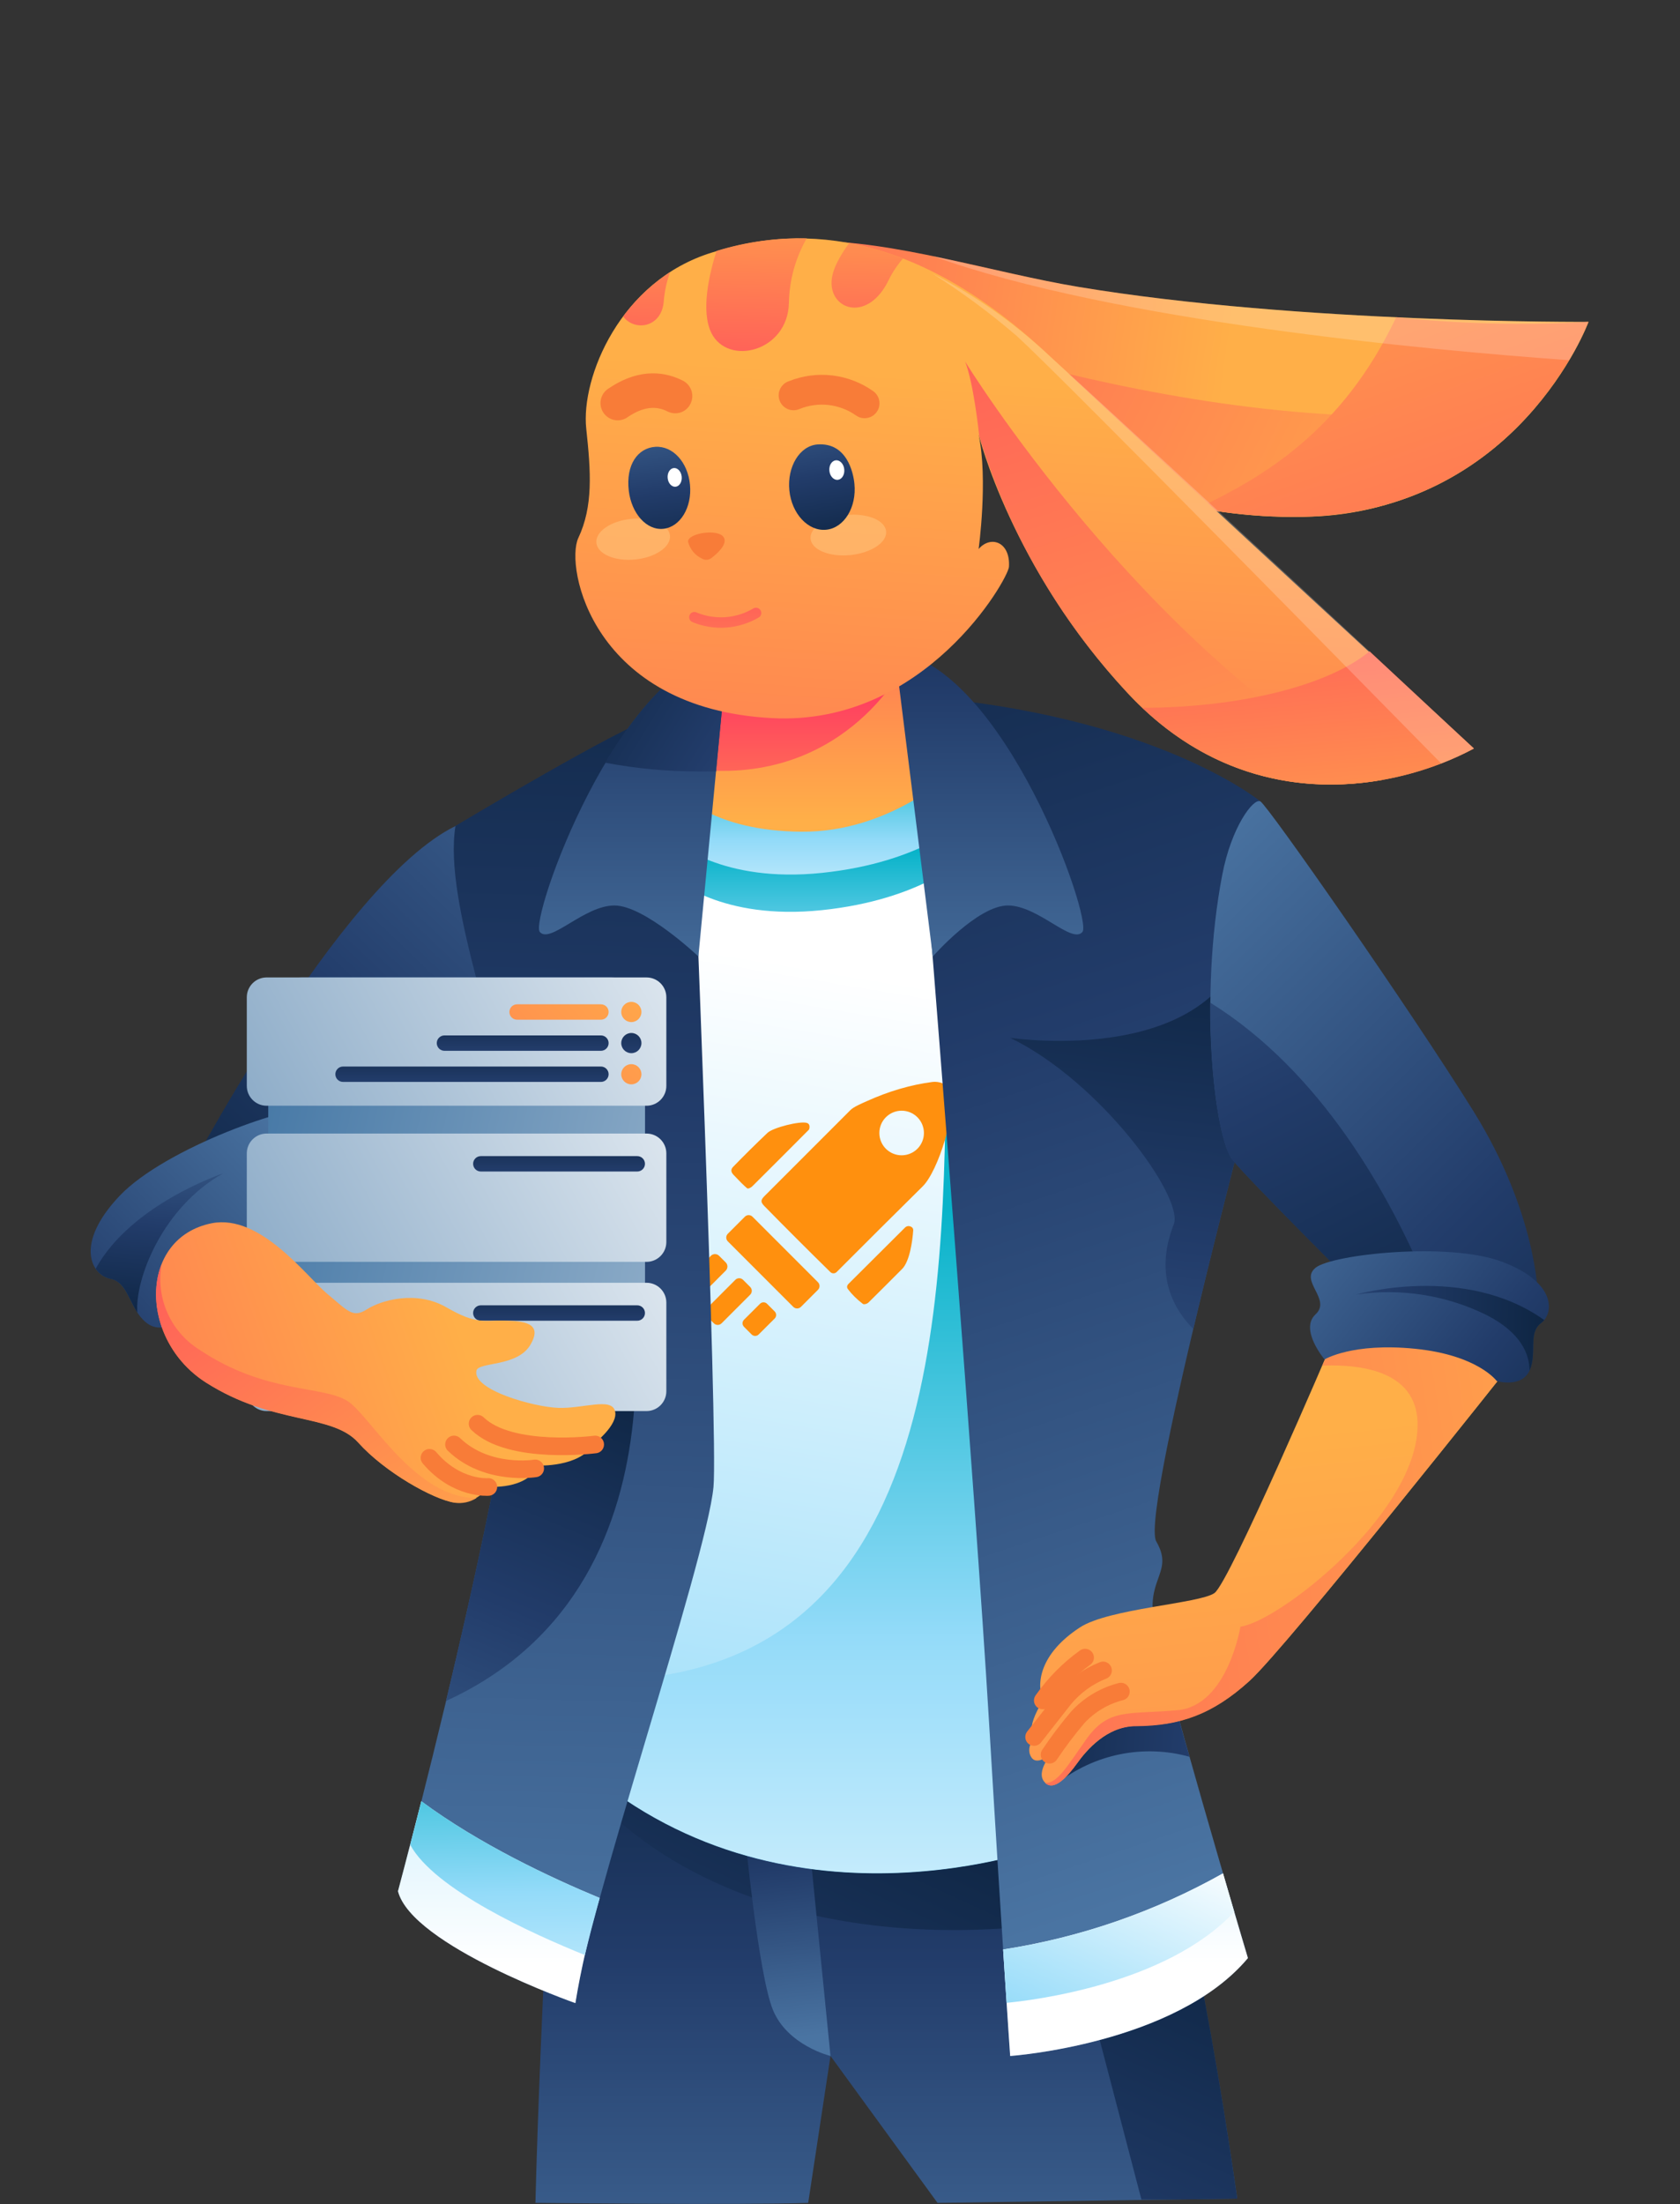 <svg width="1580" height="2072" viewBox="0 0 1580 2072" fill="none" xmlns="http://www.w3.org/2000/svg">
<rect x="0" y="0" width="1580" height="2072" fill="#333333" stroke="none"/>
<path d="M171.102 1113.45C171.102 1113.45 318.71 830.307 428.288 776.481C537.867 722.653 649.435 957.938 579.083 1029.62C508.73 1101.3 285.127 1238.02 285.127 1238.02L171.102 1113.45Z" fill="url(#paint0_linear_8228_175)"/>
<path d="M1163.55 2066.61C1163.55 2066.61 1114.44 1711.12 1064 1632.8L522.878 1626.75C522.878 1626.75 507.612 1906.25 503.563 2070.65C503.563 2070.65 698.296 2072.83 760.087 2070.65L781.06 1932.53L881.717 2070.65C881.717 2070.65 881.717 2070.65 1163.55 2066.61Z" fill="url(#paint1_linear_8228_175)"/>
<path d="M547.767 1678.17V1627.07L1064 1632.85C1114.44 1711.16 1163.55 2066.61 1163.55 2066.61C1116.72 2067.5 1111.82 2067.5 1073.47 2067.5L1004.93 1805.34C1004.93 1805.34 713.294 1864.34 547.767 1678.17Z" fill="url(#paint2_linear_8228_175)"/>
<path d="M781.057 1932.58L760.084 1722.11H700.35C700.35 1722.11 713.16 1855.72 726.898 1889.23C740.637 1922.75 781.057 1932.58 781.057 1932.58Z" fill="url(#paint3_linear_8228_175)"/>
<path d="M986.868 1734.67C986.868 1734.67 735.06 1830.78 541.125 1655.03L634.442 789.553L980.634 776.278L986.868 1734.67Z" fill="url(#paint4_linear_8228_175)"/>
<path d="M549.288 1579.36C883.532 1588.32 888.908 1237.88 889.704 977.775L986.868 1734.4C986.868 1734.4 735.06 1830.5 541.125 1654.76L549.288 1579.36Z" fill="url(#paint5_linear_8228_175)"/>
<path d="M895.221 761.292C877.983 777.998 857.606 791.122 835.266 799.905C812.926 808.688 789.067 812.956 765.068 812.463C681.905 811.734 642.083 770.053 642.083 770.053L634.45 825.605C634.45 825.605 678.056 865.427 772.833 855.538C867.611 845.649 907.433 805.893 907.433 805.893L895.221 761.292Z" fill="url(#paint6_linear_8228_175)"/>
<path d="M780.926 1195.7C759.627 1174.82 738.922 1154.13 718.811 1133.62C714.754 1129.49 715.667 1127.58 719.47 1123.78C746.227 1097.01 772.986 1070.26 799.744 1043.51C803.008 1040.24 810.268 1037.31 815.149 1035.09C835.819 1025.73 856.409 1019.7 876.919 1017.01C882.593 1016.26 891.186 1018.57 893.402 1024.79C900.169 1043.93 882.443 1100.67 867.817 1115.1C840.829 1141.75 813.837 1168.62 786.839 1195.68C786.056 1196.45 784.995 1196.9 783.889 1196.9C782.782 1196.91 781.717 1196.48 780.926 1195.7ZM868.925 1064.99C868.925 1059.43 866.717 1054.1 862.786 1050.17C858.855 1046.24 853.524 1044.03 847.965 1044.03C842.407 1044.03 837.075 1046.24 833.145 1050.17C829.214 1054.1 827.006 1059.43 827.006 1064.99C827.006 1070.55 829.214 1075.88 833.145 1079.81C837.075 1083.74 842.407 1085.95 847.965 1085.95C853.524 1085.95 858.855 1083.74 862.786 1079.81C866.717 1075.88 868.925 1070.55 868.925 1064.99Z" fill="#FF900E"/>
<path d="M758.752 1055.49C761.017 1056.16 761.801 1058.03 761.103 1061.1C761.024 1061.45 760.848 1061.78 760.594 1062.03C743.058 1079.66 725.472 1097.24 707.836 1114.79C706.609 1116.01 705.311 1116.78 703.944 1117.11C703.365 1117.25 702.85 1117.13 702.402 1116.75C699.637 1114.4 695.43 1110.24 689.781 1104.25C687.296 1101.62 687.191 1099.14 689.467 1096.81C700.036 1085.94 710.82 1075.28 721.819 1064.84C727.014 1059.9 752.255 1053.56 758.752 1055.49Z" fill="#FF900E"/>
<path d="M769.266 1205.25L707.676 1143.66C705.7 1141.68 702.496 1141.68 700.52 1143.66L684.493 1159.69C682.517 1161.66 682.517 1164.87 684.493 1166.84L746.083 1228.44C748.059 1230.41 751.263 1230.41 753.239 1228.44L769.266 1212.41C771.242 1210.43 771.242 1207.23 769.266 1205.25Z" fill="#FF900E"/>
<path d="M856.903 1153.11C857.526 1153.41 858.046 1153.88 858.395 1154.47C858.745 1155.07 858.908 1155.75 858.864 1156.43C858.236 1165.99 855.6 1185.57 848.474 1192.74C838.054 1203.23 827.594 1213.66 817.095 1224.03C815.848 1225.27 814.375 1225.9 812.679 1225.95C812.203 1225.96 811.734 1225.8 811.346 1225.51C805.747 1221.21 801.117 1216.62 797.454 1211.74C796.196 1210.05 796.435 1208.34 798.172 1206.62C815.778 1189.05 833.409 1171.5 851.064 1153.96C852.721 1152.33 854.667 1152.05 856.903 1153.11Z" fill="#FF900E"/>
<path d="M682.524 1186.64L676.267 1180.41C674.135 1178.28 670.685 1178.29 668.56 1180.42L654.569 1194.45C652.444 1196.59 652.451 1200.04 654.582 1202.16L660.839 1208.4C662.97 1210.53 666.421 1210.52 668.545 1208.39L682.537 1194.35C684.661 1192.22 684.655 1188.76 682.524 1186.64Z" fill="#FF900E"/>
<path d="M691.563 1203L664.653 1229.92C662.648 1231.91 662.648 1235.17 664.653 1237.18L671.364 1243.88C673.37 1245.89 676.621 1245.89 678.627 1243.88L705.537 1216.97C707.541 1214.97 707.541 1211.72 705.537 1209.71L698.825 1203C696.819 1200.99 693.568 1200.99 691.563 1203Z" fill="#FF900E"/>
<path d="M714.767 1225.52L699.709 1240.52C697.876 1242.35 697.871 1245.32 699.698 1247.15L706.883 1254.36C708.711 1256.19 711.677 1256.2 713.511 1254.37L728.569 1239.37C730.402 1237.54 730.407 1234.57 728.581 1232.74L721.395 1225.53C719.568 1223.69 716.601 1223.69 714.767 1225.52Z" fill="#FF900E"/>
<path d="M862.433 589.091L884.866 739.223C884.866 739.223 756.438 872.827 641.684 758.072L661.595 596.326L862.433 589.091Z" fill="url(#paint7_linear_8228_175)"/>
<path d="M646.188 722.23L658.732 622.276L849.216 627.121C849.216 627.121 791.208 742.54 646.188 722.23Z" fill="url(#paint8_linear_8228_175)"/>
<path d="M895.216 726.24C895.216 726.24 836.677 782.523 753.514 781.792C670.352 781.063 640.684 746.018 640.684 746.018L634.645 790.553C634.645 790.553 678.25 830.376 773.027 820.487C867.805 810.597 907.627 770.775 907.627 770.775L895.216 726.24Z" fill="url(#paint9_linear_8228_175)"/>
<path d="M1185.32 753.228C1185.32 753.228 1085.76 671.525 858.84 654.27L877.092 899.045C877.092 899.045 916.914 1397.69 930.189 1619.1C943.462 1840.52 950.1 1932.57 950.1 1932.57C950.1 1932.57 1105.67 1921.62 1173.64 1840.52C1173.64 1840.52 1088.88 1555.52 1084.5 1519.02C1080.12 1482.51 1103.48 1476.6 1087.42 1448.86C1071.36 1421.12 1194.81 963.689 1194.81 963.689L1185.32 753.228Z" fill="url(#paint10_linear_8228_175)"/>
<path d="M1097.12 1572.99C1103.09 1595.56 1110.39 1622.9 1118.69 1651.31C1097.38 1645.39 1074.99 1644.6 1053.31 1648.99C1031.64 1653.37 1011.32 1662.8 993.978 1676.53L1072.5 1570.14L1097.12 1572.99Z" fill="url(#paint11_linear_8228_175)"/>
<path d="M943.399 1832.45C1016.07 1821.18 1086.12 1796.94 1150.21 1760.9C1163.49 1806.69 1173.64 1840.55 1173.64 1840.55C1105.67 1921.65 950.037 1932.6 950.037 1932.6C950.037 1932.6 947.846 1901.6 943.399 1832.45Z" fill="url(#paint12_linear_8228_175)"/>
<path d="M1160.77 1797.06C1097.12 1865.29 970.484 1880.35 946.657 1882.61C945.728 1868.93 944.665 1852.34 943.404 1832.5C1016.07 1821.24 1086.13 1796.99 1150.22 1760.95L1160.77 1797.06Z" fill="url(#paint13_linear_8228_175)"/>
<path d="M1175.1 870.214C1179.15 847.98 1184.12 841.874 1189.64 846.984L1194.81 963.73C1194.81 963.73 1153.93 1115.12 1122.26 1249.13C1105.6 1232.6 1084.56 1200.01 1103.88 1150.9C1113.84 1125.61 1034.79 1016.5 950.034 975.544C950.034 975.411 1150.28 1006.07 1175.1 870.214Z" fill="url(#paint14_linear_8228_175)"/>
<path d="M841.521 612.321L877.295 899.043C877.295 899.043 919.374 851.124 947.847 851.124C976.32 851.124 1008.11 887.761 1018 876.013C1027.89 864.265 944.528 627.255 841.521 612.321Z" fill="url(#paint15_linear_8228_175)"/>
<path d="M651.103 752.973C651.103 752.973 675.527 1349.71 671.015 1397.77C664.377 1467.25 550.219 1802.62 541.193 1882.87C541.193 1882.87 387.479 1828.84 374.337 1777.67C374.337 1777.67 519.025 1242.79 495.597 1112.77C472.167 982.749 416.681 849.145 428.363 776.336C428.363 776.336 588.781 680.23 614.997 674.855L651.103 752.973Z" fill="url(#paint16_linear_8228_175)"/>
<path d="M419.467 1598.86C444.289 1495.11 473.028 1364.96 487.895 1261.49C541.987 1201.76 584.265 1159.41 584.265 1159.41C584.265 1159.41 668.623 1485.1 419.467 1598.86Z" fill="url(#paint17_linear_8228_175)"/>
<path d="M684.158 612.321L656.813 899.043C656.813 899.043 606.372 851.124 577.833 851.124C549.293 851.124 517.568 887.495 507.678 876.013C497.789 864.53 581.35 627.255 684.158 612.321Z" fill="url(#paint18_linear_8228_175)"/>
<path d="M684.158 612.321L673.406 725.152C668.03 725.152 662.654 725.152 657.278 725.152C627.705 725.176 598.195 722.421 569.138 716.922C600.199 665.219 640.354 618.693 684.158 612.321Z" fill="url(#paint19_linear_8228_175)"/>
<path d="M762.603 226.751C837.668 225.225 935.167 256.618 1014.81 269.76C1222.95 304.273 1494 302.547 1494 302.547C1494 302.547 1427.64 481.748 1224.94 485.797C1022.25 489.845 858.641 356.838 858.641 356.838C858.641 356.838 667.295 228.676 762.603 226.751Z" fill="url(#paint20_linear_8228_175)"/>
<path d="M1224.74 485.777C1267.26 485.627 1309.22 476.022 1347.58 457.654C1385.93 439.288 1419.71 412.62 1446.49 379.584C1168.26 431.752 808 292.705 808 292.705L858.64 356.818C858.64 356.818 1021.91 489.56 1224.74 485.777Z" fill="url(#paint21_linear_8228_175)"/>
<path d="M807.998 292.963L858.639 356.812C882.689 375.362 908.166 391.985 934.833 406.523C927.067 372.741 951.359 352.896 969.876 343.007C915.082 329.158 861.048 312.454 807.998 292.963Z" fill="url(#paint22_linear_8228_175)"/>
<path d="M1493.82 302.515C1433.55 306.001 1373.11 304.558 1313.09 298.201C1262.05 405.921 1186.98 448.796 1127.25 477.402C1159.38 483.422 1192.05 486.18 1224.75 485.632C1427.51 481.783 1493.82 302.515 1493.82 302.515Z" fill="url(#paint23_linear_8228_175)"/>
<path opacity="0.2" d="M1014.62 269.753C1222.76 304.265 1493.82 302.54 1493.82 302.54C1488.76 315.023 1482.71 327.076 1475.7 338.579C1342.96 329.088 1047.4 302.009 877.297 240.749C924.088 250.638 972.008 262.717 1014.62 269.753Z" fill="white"/>
<path d="M1386.16 703.575C1386.16 703.575 1106.87 446.72 986.209 333.69C843.11 199.09 728.82 218.802 669.75 237.32C583.07 263.868 546.234 355.128 551.344 402.849C555.724 443.666 557.982 475.856 543.844 505.79C531.3 533.134 557.118 666.341 726.43 675.035C869.725 682.402 948.109 544.417 948.905 532.803C950.365 509.44 931.781 502.803 920.366 516.077C920.366 516.077 929.392 450.768 920.366 408.424C920.366 408.424 951.162 533.865 1060.21 651.208C1169.26 768.551 1308.77 744.99 1386.16 703.575Z" fill="url(#paint24_linear_8228_175)"/>
<path d="M586.057 297.477C596.61 311.68 622.029 308.295 624.22 283.539C624.961 274.066 626.97 264.735 630.194 255.796C613.115 266.949 598.168 281.064 586.057 297.477ZM835.943 262.898C816.895 302.72 781.651 291.968 782.05 265.619C782.05 254.07 789.948 240.332 798.642 228.518C815.909 231.777 832.839 236.62 849.217 242.986C843.96 249.029 839.499 255.721 835.943 262.898ZM669.02 312.941C658.932 292.366 666.963 257.654 673.865 235.885C701.317 227.398 729.961 223.409 758.687 224.071C748.119 242.475 742.366 263.249 741.962 284.468C741.099 330.663 684.617 344.401 669.02 312.941Z" fill="url(#paint25_linear_8228_175)"/>
<path d="M649.578 576.613C649.156 577.057 648.819 577.574 648.583 578.139C648.311 578.748 648.164 579.405 648.15 580.072C648.137 580.738 648.257 581.401 648.505 582.02C648.752 582.639 649.123 583.202 649.592 583.676C650.061 584.148 650.621 584.523 651.237 584.776C661.366 588.954 672.331 590.704 683.256 589.885C694.182 589.067 704.764 585.704 714.157 580.064C715.106 579.278 715.728 578.168 715.906 576.948C716.083 575.729 715.802 574.487 715.117 573.463C714.432 572.439 713.391 571.706 712.196 571.405C711.001 571.104 709.737 571.257 708.648 571.834C700.633 576.623 691.605 579.465 682.292 580.133C672.978 580.802 663.639 579.278 655.021 575.684C654.123 575.284 653.127 575.159 652.159 575.324C651.191 575.49 650.293 575.938 649.578 576.613Z" fill="url(#paint26_linear_8228_175)"/>
<path opacity="0.5" d="M762.316 506.467C761.28 496.072 776.349 486.06 795.973 484.104C815.596 482.149 832.344 488.992 833.379 499.387C834.415 509.782 819.347 519.794 799.724 521.749C780.1 523.705 763.352 516.863 762.316 506.467Z" fill="#FFCA83"/>
<path opacity="0.5" d="M560.879 510.27C559.829 499.729 574.471 489.641 593.584 487.736C612.697 485.831 629.042 492.834 630.093 503.375C631.143 513.916 616.5 524.004 597.387 525.909C578.274 527.814 561.929 520.812 560.879 510.27Z" fill="#FFCA83"/>
<path d="M803.56 454.797C805.751 476.965 793.804 496.279 777.012 497.938C760.221 499.597 744.557 483.071 742.366 460.903C740.177 438.736 752.057 418.957 768.915 417.762C796.194 415.838 802.499 443.713 803.56 454.797Z" fill="url(#paint27_linear_8228_175)"/>
<path d="M780.008 442.554C779.501 437.484 782.224 433.061 786.091 432.675C789.956 432.288 793.501 436.084 794.009 441.155C794.515 446.224 791.792 450.648 787.926 451.034C784.06 451.421 780.515 447.624 780.008 442.554Z" fill="white"/>
<path d="M811.72 393.042C814.788 393.356 817.873 392.649 820.499 391.031C823.124 389.413 825.141 386.973 826.237 384.092C827.334 381.209 827.449 378.046 826.564 375.092C825.68 372.138 823.844 369.559 821.344 367.754C809.916 359.646 796.633 354.541 782.716 352.906C768.8 351.271 754.696 353.159 741.699 358.396C739.923 359.016 738.29 359.986 736.897 361.251C735.504 362.516 734.381 364.048 733.594 365.756C732.806 367.465 732.371 369.313 732.314 371.194C732.257 373.074 732.579 374.946 733.261 376.7C733.944 378.452 734.973 380.05 736.286 381.396C737.599 382.743 739.17 383.812 740.905 384.538C742.641 385.264 744.504 385.633 746.385 385.623C748.267 385.613 750.127 385.224 751.854 384.48C760.496 380.951 769.887 379.648 779.164 380.691C788.441 381.735 797.308 385.092 804.951 390.453C806.934 391.906 809.273 392.8 811.72 393.042Z" fill="#F87C38"/>
<path d="M648.914 455.569C650.972 476.874 639.755 495.392 623.893 497.051C608.03 498.71 593.96 482.648 591.37 461.41C588.384 436.587 600.065 420.99 616.393 419.994C632.719 418.999 646.856 434.331 648.914 455.569Z" fill="url(#paint28_linear_8228_175)"/>
<path d="M627.911 449.343C627.465 444.488 630.062 440.28 633.713 439.945C637.363 439.61 640.684 443.274 641.13 448.128C641.576 452.983 638.978 457.19 635.328 457.526C631.678 457.861 628.357 454.197 627.911 449.343Z" fill="white"/>
<path d="M641.083 387.347C644.629 385.893 647.529 383.206 649.248 379.78C651.227 376.009 651.64 371.608 650.398 367.533C649.156 363.458 646.357 360.037 642.61 358.011C627.279 350.113 602.788 344.737 572.655 364.98C570.765 366.104 569.123 367.601 567.83 369.38C566.537 371.16 565.62 373.183 565.135 375.329C564.65 377.474 564.607 379.696 565.008 381.858C565.41 384.02 566.248 386.079 567.471 387.906C568.695 389.735 570.277 391.294 572.123 392.49C573.968 393.686 576.038 394.494 578.206 394.865C580.375 395.234 582.595 395.159 584.733 394.642C586.872 394.125 588.882 393.179 590.642 391.86C604.381 382.634 616.527 380.976 627.744 386.749C629.799 387.783 632.051 388.372 634.35 388.474C636.649 388.577 638.944 388.193 641.083 387.347Z" fill="#F87C38"/>
<path d="M669.022 524.584C667.801 525.52 666.332 526.075 664.798 526.181C663.263 526.288 661.732 525.94 660.394 525.181C657.132 523.686 654.247 521.479 651.95 518.723C649.652 515.966 648.002 512.73 647.119 509.252C646.19 501.42 675.659 496.31 680.769 505.27C684.287 511.641 674.73 520.203 669.022 524.584Z" fill="#F87C38"/>
<path d="M1300.27 733.085C1226.2 746.358 1136.01 732.553 1060.35 651.116C996.126 582.409 948.45 499.935 920.967 409.992C920.171 402.492 915.459 360.148 907.694 339.838C907.495 339.838 1074.62 610.764 1300.27 733.085Z" fill="url(#paint29_linear_8228_175)"/>
<path d="M1074.55 665.314C1160.83 665.314 1247.11 646.067 1288.06 612.217L1386.16 703.61C1312.09 743.3 1181.2 766.397 1074.55 665.314Z" fill="url(#paint30_linear_8228_175)"/>
<path opacity="0.2" d="M986.21 333.762C1108.59 444.933 1386.16 703.58 1386.16 703.58C1376.21 708.895 1365.95 713.594 1355.43 717.651C1295.69 657.054 1001.34 357.058 956.34 315.909C931.401 294.432 904.913 274.822 877.094 257.237C916.883 277.486 953.616 303.248 986.21 333.762Z" fill="white"/>
<path d="M1251.69 1264.57C1251.69 1264.57 1156.39 1487.59 1142.12 1497.47C1127.85 1507.36 1042.56 1511.94 1015.54 1529.79C977.718 1554.49 974.395 1582.89 980.964 1598.29C962.913 1627.36 972.802 1632.86 972.802 1632.86C972.802 1632.86 964.108 1643.22 970.081 1651.98C976.055 1660.74 989.99 1647.07 989.99 1647.07C989.99 1647.07 973.532 1665.19 982.293 1675.01C991.051 1684.83 1004.2 1669.57 1012.96 1657.49C1021.71 1645.41 1040.9 1622.45 1069.17 1622.12C1108.99 1622.12 1140.12 1611.43 1175.37 1579.71C1210.61 1547.98 1422.53 1280.44 1422.53 1280.44C1369.21 1255.24 1308.74 1249.63 1251.69 1264.57Z" fill="url(#paint31_linear_8228_175)"/>
<path d="M1012.75 1657.68C1004.26 1669.43 991.578 1684.23 982.82 1675.87C994.174 1676.66 1003.33 1660.8 1020.79 1636.04C1042.49 1604.78 1060.61 1611.89 1107.6 1607.51C1154.59 1603.12 1166.6 1528.99 1166.6 1528.99C1201.65 1524.61 1330.28 1425.25 1333.19 1341.95C1334.98 1289.72 1282.88 1282.22 1243.66 1283.62C1248.71 1272.13 1251.69 1265.03 1251.69 1265.03C1308.6 1250.17 1368.93 1255.79 1422.13 1280.9C1422.13 1280.9 1209.74 1548.37 1174.97 1580.16C1140.18 1611.95 1108.99 1622.24 1068.77 1622.57C1040.44 1622.44 1021.25 1645.4 1012.75 1657.68Z" fill="url(#paint32_linear_8228_175)"/>
<path d="M1054.18 1590.04C1038.61 1594.01 1024.52 1602.41 1013.63 1614.21C1004.11 1625.42 995.253 1637.16 987.074 1649.38" stroke="#F87C38" stroke-width="16.558" stroke-linecap="round" stroke-linejoin="round"/>
<path d="M1037.38 1570.14C1023.16 1575.77 1010.58 1584.91 1000.82 1596.68C985.817 1615.73 972.544 1632.72 972.544 1632.72" stroke="#F87C38" stroke-width="16.558" stroke-linecap="round" stroke-linejoin="round"/>
<path d="M1020.52 1558.11C1005.08 1569.2 991.624 1582.82 980.698 1598.39" stroke="#F87C38" stroke-width="16.558" stroke-linecap="round" stroke-linejoin="round"/>
<path d="M1276.12 1210.29C1276.12 1210.29 1176.56 1111.13 1159.37 1090.29C1142.18 1069.45 1127.25 937.634 1149.55 822.082C1158.11 777.481 1178.68 750.004 1185.32 753.256C1191.95 756.508 1326.69 949.448 1385.96 1044.82C1445.23 1140.19 1446.29 1216.92 1446.29 1216.92L1276.12 1210.29Z" fill="url(#paint33_linear_8228_175)"/>
<path d="M1344.61 1213.02L1275.85 1210.37C1275.85 1210.37 1176.29 1111.21 1159.11 1090.37C1148.02 1077.09 1137.67 1015.44 1138.07 942.361C1242.53 1007.27 1307.64 1123.22 1344.61 1213.02Z" fill="url(#paint34_linear_8228_175)"/>
<path d="M1407.73 1298.21C1407.73 1298.21 1430.63 1304.84 1438.33 1288.65C1446.02 1272.46 1436.67 1253.01 1449.28 1243.71C1461.89 1234.42 1463.55 1205.35 1413.1 1186.17C1362.66 1166.99 1252.55 1179.07 1237.22 1191.68C1221.89 1204.29 1252.55 1221.28 1237.22 1235.48C1221.89 1249.69 1245.72 1277.83 1245.72 1277.83C1245.72 1277.83 1271.73 1261.84 1330.94 1267.81C1390.14 1273.78 1407.73 1298.21 1407.73 1298.21Z" fill="url(#paint35_linear_8228_175)"/>
<path d="M1275.26 1216.89C1275.26 1216.89 1377.21 1187.29 1452.27 1240.79C1451.41 1241.89 1450.4 1242.87 1449.28 1243.71C1436.8 1252.93 1445.83 1271.91 1438.46 1288.31C1438.46 1272.98 1430.57 1252.67 1398.04 1236.08C1360.02 1217.33 1317.18 1210.64 1275.26 1216.89Z" fill="url(#paint36_linear_8228_175)"/>
<path d="M173.895 1237.8C173.895 1237.8 153.586 1256.39 137.391 1243.12C121.197 1229.84 121.329 1205.28 103.608 1201.89C85.887 1198.51 69.693 1169.11 112.502 1124.04C155.311 1078.98 276.04 1036.63 298.009 1042.14C319.977 1047.65 296.813 1080.5 319.91 1087.67C343.008 1094.84 332.123 1135.92 332.123 1135.92C332.123 1135.92 297.145 1132.2 238.606 1167.98C180.067 1203.76 173.895 1237.8 173.895 1237.8Z" fill="url(#paint37_linear_8228_175)"/>
<path d="M129.157 1233.71C120.529 1220.44 117.675 1204.58 103.604 1201.92C98.024 1200.69 93.144 1197.33 89.998 1192.56C123.183 1131.77 209.93 1102.89 209.93 1102.89C153.05 1134.62 126.767 1202.12 129.157 1233.71Z" fill="url(#paint38_linear_8228_175)"/>
<path d="M284.008 918.768H574.912C592.433 918.768 606.636 932.971 606.636 950.493V1276.11C606.636 1293.63 592.433 1307.83 574.912 1307.83H284.008C266.487 1307.83 252.283 1293.63 252.283 1276.11V950.493C252.283 932.971 266.487 918.768 284.008 918.768Z" fill="url(#paint39_linear_8228_175)"/>
<path d="M250.756 918.768H608.03C618.331 918.768 626.68 927.117 626.68 937.417V1020.71C626.68 1031.01 618.331 1039.36 608.03 1039.36H250.756C240.456 1039.36 232.106 1031.01 232.106 1020.71V937.417C232.106 927.117 240.456 918.768 250.756 918.768Z" fill="url(#paint40_linear_8228_175)"/>
<path d="M250.756 1065.51H608.03C618.331 1065.51 626.68 1073.86 626.68 1084.16V1167.46C626.68 1177.76 618.331 1186.11 608.03 1186.11H250.756C240.456 1186.11 232.106 1177.76 232.106 1167.46V1084.16C232.106 1073.86 240.456 1065.51 250.756 1065.51Z" fill="url(#paint41_linear_8228_175)"/>
<path d="M418.01 973.265H565.154C569.15 973.265 572.388 976.504 572.388 980.499C572.388 984.495 569.15 987.734 565.154 987.734H418.01C414.015 987.734 410.775 984.495 410.775 980.499C410.775 976.504 414.015 973.265 418.01 973.265Z" fill="url(#paint42_linear_8228_175)"/>
<path d="M593.763 960.72C588.52 960.72 584.271 956.471 584.271 951.23C584.271 945.987 588.52 941.738 593.763 941.738C599.004 941.738 603.253 945.987 603.253 951.23C603.253 956.471 599.004 960.72 593.763 960.72Z" fill="url(#paint43_linear_8228_175)"/>
<path d="M486.305 944.019H565.154C569.149 944.019 572.388 947.257 572.388 951.253C572.388 955.249 569.149 958.488 565.154 958.488H486.305C482.31 958.488 479.071 955.249 479.071 951.253C479.071 947.257 482.31 944.019 486.305 944.019Z" fill="url(#paint44_linear_8228_175)"/>
<path d="M593.763 989.964C588.52 989.964 584.271 985.715 584.271 980.473C584.271 975.231 588.52 970.982 593.763 970.982C599.004 970.982 603.253 975.231 603.253 980.473C603.253 985.715 599.004 989.964 593.763 989.964Z" fill="url(#paint45_linear_8228_175)"/>
<path d="M452.194 1086.72H599.338C603.333 1086.72 606.572 1089.96 606.572 1093.95C606.572 1097.95 603.333 1101.19 599.338 1101.19H452.194C448.198 1101.19 444.959 1097.95 444.959 1093.95C444.959 1089.96 448.198 1086.72 452.194 1086.72Z" fill="url(#paint46_linear_8228_175)"/>
<path d="M250.756 1205.77H608.03C618.331 1205.77 626.68 1214.12 626.68 1224.42V1307.71C626.68 1318.01 618.331 1326.36 608.03 1326.36H250.756C240.456 1326.36 232.106 1318.01 232.106 1307.71V1224.42C232.106 1214.12 240.456 1205.77 250.756 1205.77Z" fill="url(#paint47_linear_8228_175)"/>
<path d="M452.194 1226.97H599.338C603.333 1226.97 606.572 1230.21 606.572 1234.21C606.572 1238.2 603.333 1241.45 599.338 1241.45H452.194C448.198 1241.45 444.959 1238.2 444.959 1234.21C444.959 1230.21 448.198 1226.97 452.194 1226.97Z" fill="url(#paint48_linear_8228_175)"/>
<path d="M593.763 1019.26C588.52 1019.26 584.271 1015.01 584.271 1009.77C584.271 1004.53 588.52 1000.28 593.763 1000.28C599.004 1000.28 603.253 1004.53 603.253 1009.77C603.253 1015.01 599.004 1019.26 593.763 1019.26Z" fill="url(#paint49_linear_8228_175)"/>
<path d="M322.635 1002.51H565.154C569.15 1002.51 572.388 1005.75 572.388 1009.74C572.388 1013.74 569.15 1016.98 565.154 1016.98H322.635C318.64 1016.98 315.4 1013.74 315.4 1009.74C315.4 1005.75 318.64 1002.51 322.635 1002.51Z" fill="url(#paint50_linear_8228_175)"/>
<path d="M448.072 1288.44C449.864 1279.88 486.434 1285.19 498.845 1264.02C511.257 1242.85 491.545 1241.72 473.425 1241.32C455.306 1240.92 448.404 1245.37 419.931 1228.91C391.458 1212.44 358.206 1222.27 344.998 1230.76C331.791 1239.26 327.144 1232.23 307.764 1216.16C288.384 1200.1 245.11 1140.9 199.248 1149.79C130.222 1163.53 130.222 1259.04 193.806 1299.46C257.389 1339.88 312.144 1328.07 336.967 1355.87C361.79 1383.68 407.52 1409.31 427.497 1412.29C433.635 1412.89 439.821 1411.83 445.412 1409.23C451.004 1406.62 455.795 1402.57 459.288 1397.49C459.288 1397.49 495.991 1400.61 505.748 1377.57C505.748 1377.57 544.973 1379.44 557.849 1357.67C557.849 1357.67 581.742 1339.54 578.424 1326.41C575.106 1313.26 548.292 1324.21 524.995 1323.36C501.699 1322.49 444.223 1306.49 448.072 1288.44Z" fill="url(#paint51_linear_8228_175)"/>
<path d="M151.989 1188.45C149.209 1203.83 151.1 1219.68 157.417 1233.97C163.734 1248.26 174.188 1260.33 187.431 1268.62C250.749 1311.17 305.571 1301.81 328.004 1317.74C349.177 1332.67 391.123 1408.6 448.202 1408.07C442.058 1411.99 434.707 1413.57 427.494 1412.52C407.583 1409.53 361.853 1383.84 336.965 1356.1C312.075 1328.36 257.32 1340.04 193.802 1299.69C152.387 1273.4 137.985 1223.76 151.989 1188.45Z" fill="url(#paint52_linear_8228_175)"/>
<path d="M459.286 1397.7C459.286 1397.7 429.486 1400.3 403.933 1370.3" stroke="#F87C38" stroke-width="16.558" stroke-linecap="round" stroke-linejoin="round"/>
<path d="M503.361 1380.25C503.361 1380.25 458.03 1387.68 426.969 1357.75" stroke="#F87C38" stroke-width="16.558" stroke-linecap="round" stroke-linejoin="round"/>
<path d="M559.775 1357.77C559.775 1357.77 480.131 1368.18 449.136 1338.25" stroke="#F87C38" stroke-width="16.558" stroke-linecap="round" stroke-linejoin="round"/>
<path d="M541.13 1882.88C541.13 1882.88 387.415 1828.85 374.274 1777.69C374.274 1777.69 383.168 1744.5 396.243 1693.13C450.601 1733.35 517.503 1764.81 563.962 1784.05C554.29 1816.49 546.663 1849.49 541.13 1882.88Z" fill="url(#paint53_linear_8228_175)"/>
<path d="M385.757 1733.95C388.81 1722.26 392.394 1708.53 396.243 1693.13C450.601 1733.35 517.503 1764.81 563.963 1784.05C558.52 1803.97 553.808 1821.89 550.024 1837.68C501.176 1817.97 408.323 1776.03 385.757 1733.95Z" fill="url(#paint54_linear_8228_175)"/>
<defs>
<linearGradient id="paint0_linear_8228_175" x1="93.979" y1="1322.64" x2="687.997" y2="702.278" gradientUnits="userSpaceOnUse">
<stop stop-color="#03192E"/>
<stop offset="0.5" stop-color="#223C6A"/>
<stop offset="1" stop-color="#4A74A2"/>
</linearGradient>
<linearGradient id="paint1_linear_8228_175" x1="828.98" y1="1417.49" x2="828.98" y2="2259.21" gradientUnits="userSpaceOnUse">
<stop stop-color="#03192E"/>
<stop offset="0.5" stop-color="#223C6A"/>
<stop offset="1" stop-color="#4A74A2"/>
</linearGradient>
<linearGradient id="paint2_linear_8228_175" x1="978.244" y1="1543.77" x2="559.514" y2="2457.9" gradientUnits="userSpaceOnUse">
<stop stop-color="#03192E"/>
<stop offset="0.5" stop-color="#223C6A"/>
<stop offset="1" stop-color="#4A74A2"/>
</linearGradient>
<linearGradient id="paint3_linear_8228_175" x1="716.81" y1="1598.27" x2="750.725" y2="1915.05" gradientUnits="userSpaceOnUse">
<stop stop-color="#03192E"/>
<stop offset="0.5" stop-color="#223C6A"/>
<stop offset="1" stop-color="#4A74A2"/>
</linearGradient>
<linearGradient id="paint4_linear_8228_175" x1="867.47" y1="925.878" x2="600.858" y2="2505.03" gradientUnits="userSpaceOnUse">
<stop stop-color="white"/>
<stop offset="0.55" stop-color="#94DBF9"/>
<stop offset="1" stop-color="#08B3C9"/>
</linearGradient>
<linearGradient id="paint5_linear_8228_175" x1="763.998" y1="2034.93" x2="763.998" y2="1134.88" gradientUnits="userSpaceOnUse">
<stop stop-color="white"/>
<stop offset="0.55" stop-color="#94DBF9"/>
<stop offset="1" stop-color="#08B3C9"/>
</linearGradient>
<linearGradient id="paint6_linear_8228_175" x1="771.041" y1="1050.27" x2="771.041" y2="800.185" gradientUnits="userSpaceOnUse">
<stop stop-color="white"/>
<stop offset="0.55" stop-color="#94DBF9"/>
<stop offset="1" stop-color="#08B3C9"/>
</linearGradient>
<linearGradient id="paint7_linear_8228_175" x1="763.274" y1="351.551" x2="763.274" y2="771.279" gradientUnits="userSpaceOnUse">
<stop stop-color="#FF2A64"/>
<stop offset="1" stop-color="#FFAF48"/>
</linearGradient>
<linearGradient id="paint8_linear_8228_175" x1="747.735" y1="614.378" x2="747.735" y2="862.206" gradientUnits="userSpaceOnUse">
<stop stop-color="#FF2A64"/>
<stop offset="1" stop-color="#FFAF48"/>
</linearGradient>
<linearGradient id="paint9_linear_8228_175" x1="771.036" y1="899.07" x2="771.036" y2="702.745" gradientUnits="userSpaceOnUse">
<stop stop-color="white"/>
<stop offset="0.55" stop-color="#94DBF9"/>
<stop offset="1" stop-color="#08B3C9"/>
</linearGradient>
<linearGradient id="paint10_linear_8228_175" x1="690.59" y1="211.311" x2="1201.38" y2="1743.62" gradientUnits="userSpaceOnUse">
<stop stop-color="#03192E"/>
<stop offset="0.5" stop-color="#223C6A"/>
<stop offset="1" stop-color="#4A74A2"/>
</linearGradient>
<linearGradient id="paint11_linear_8228_175" x1="804.292" y1="1602.52" x2="1429.77" y2="1659.47" gradientUnits="userSpaceOnUse">
<stop stop-color="#03192E"/>
<stop offset="0.5" stop-color="#223C6A"/>
<stop offset="1" stop-color="#4A74A2"/>
</linearGradient>
<linearGradient id="paint12_linear_8228_175" x1="1058.49" y1="1846.39" x2="1058.49" y2="1070.64" gradientUnits="userSpaceOnUse">
<stop stop-color="white"/>
<stop offset="0.55" stop-color="#94DBF9"/>
<stop offset="1" stop-color="#08B3C9"/>
</linearGradient>
<linearGradient id="paint13_linear_8228_175" x1="1095.59" y1="1717.61" x2="931.923" y2="2082.98" gradientUnits="userSpaceOnUse">
<stop stop-color="white"/>
<stop offset="0.55" stop-color="#94DBF9"/>
<stop offset="1" stop-color="#08B3C9"/>
</linearGradient>
<linearGradient id="paint14_linear_8228_175" x1="1101.82" y1="735.746" x2="993.709" y2="1595.05" gradientUnits="userSpaceOnUse">
<stop stop-color="#03192E"/>
<stop offset="0.5" stop-color="#223C6A"/>
<stop offset="1" stop-color="#4A74A2"/>
</linearGradient>
<linearGradient id="paint15_linear_8228_175" x1="930.126" y1="337.679" x2="930.126" y2="961.299" gradientUnits="userSpaceOnUse">
<stop stop-color="#03192E"/>
<stop offset="0.5" stop-color="#223C6A"/>
<stop offset="1" stop-color="#4A74A2"/>
</linearGradient>
<linearGradient id="paint16_linear_8228_175" x1="561.834" y1="226.719" x2="515.043" y2="1851.81" gradientUnits="userSpaceOnUse">
<stop stop-color="#03192E"/>
<stop offset="0.5" stop-color="#223C6A"/>
<stop offset="1" stop-color="#4A74A2"/>
</linearGradient>
<linearGradient id="paint17_linear_8228_175" x1="605.238" y1="1168.11" x2="326.083" y2="1840.38" gradientUnits="userSpaceOnUse">
<stop stop-color="#03192E"/>
<stop offset="0.5" stop-color="#223C6A"/>
<stop offset="1" stop-color="#4A74A2"/>
</linearGradient>
<linearGradient id="paint18_linear_8228_175" x1="595.553" y1="337.679" x2="595.553" y2="961.299" gradientUnits="userSpaceOnUse">
<stop stop-color="#03192E"/>
<stop offset="0.5" stop-color="#223C6A"/>
<stop offset="1" stop-color="#4A74A2"/>
</linearGradient>
<linearGradient id="paint19_linear_8228_175" x1="455.975" y1="559.557" x2="894.42" y2="830.283" gradientUnits="userSpaceOnUse">
<stop stop-color="#03192E"/>
<stop offset="0.5" stop-color="#223C6A"/>
<stop offset="1" stop-color="#4A74A2"/>
</linearGradient>
<linearGradient id="paint20_linear_8228_175" x1="290.773" y1="244.207" x2="1150.8" y2="367.391" gradientUnits="userSpaceOnUse">
<stop stop-color="#FF2A64"/>
<stop offset="1" stop-color="#FFAF48"/>
</linearGradient>
<linearGradient id="paint21_linear_8228_175" x1="288.052" y1="-25.154" x2="1420.51" y2="521.471" gradientUnits="userSpaceOnUse">
<stop stop-color="#FF2A64"/>
<stop offset="1" stop-color="#FFAF48"/>
</linearGradient>
<linearGradient id="paint22_linear_8228_175" x1="1092.55" y1="214.801" x2="672.071" y2="471.533" gradientUnits="userSpaceOnUse">
<stop stop-color="#FF2A64"/>
<stop offset="1" stop-color="#FFAF48"/>
</linearGradient>
<linearGradient id="paint23_linear_8228_175" x1="1580.9" y1="1159.82" x2="1186.39" y2="47.084" gradientUnits="userSpaceOnUse">
<stop stop-color="#FF2A64"/>
<stop offset="1" stop-color="#FFAF48"/>
</linearGradient>
<linearGradient id="paint24_linear_8228_175" x1="905.963" y1="1509.45" x2="979.769" y2="360.636" gradientUnits="userSpaceOnUse">
<stop stop-color="#FF2A64"/>
<stop offset="1" stop-color="#FFAF48"/>
</linearGradient>
<linearGradient id="paint25_linear_8228_175" x1="713.09" y1="467.519" x2="720.457" y2="148.275" gradientUnits="userSpaceOnUse">
<stop stop-color="#FF2A64"/>
<stop offset="1" stop-color="#FFAF48"/>
</linearGradient>
<linearGradient id="paint26_linear_8228_175" x1="682.299" y1="458.074" x2="682.299" y2="716.722" gradientUnits="userSpaceOnUse">
<stop stop-color="#FF2A64"/>
<stop offset="1" stop-color="#FFAF48"/>
</linearGradient>
<linearGradient id="paint27_linear_8228_175" x1="793.802" y1="553.492" x2="757.846" y2="339.073" gradientUnits="userSpaceOnUse">
<stop stop-color="#03192E"/>
<stop offset="0.5" stop-color="#223C6A"/>
<stop offset="1" stop-color="#4A74A2"/>
</linearGradient>
<linearGradient id="paint28_linear_8228_175" x1="633.503" y1="570.792" x2="606.252" y2="355.852" gradientUnits="userSpaceOnUse">
<stop stop-color="#03192E"/>
<stop offset="0.5" stop-color="#223C6A"/>
<stop offset="1" stop-color="#4A74A2"/>
</linearGradient>
<linearGradient id="paint29_linear_8228_175" x1="869.663" y1="-201.748" x2="1230.13" y2="955.758" gradientUnits="userSpaceOnUse">
<stop stop-color="#FF2A64"/>
<stop offset="1" stop-color="#FFAF48"/>
</linearGradient>
<linearGradient id="paint30_linear_8228_175" x1="1203.43" y1="361.867" x2="1245.98" y2="871.86" gradientUnits="userSpaceOnUse">
<stop stop-color="#FF2A64"/>
<stop offset="1" stop-color="#FFAF48"/>
</linearGradient>
<linearGradient id="paint31_linear_8228_175" x1="1375.74" y1="3194.31" x2="1182.79" y2="1348.61" gradientUnits="userSpaceOnUse">
<stop stop-color="#FF2A64"/>
<stop offset="1" stop-color="#FFAF48"/>
</linearGradient>
<linearGradient id="paint32_linear_8228_175" x1="155.908" y1="1623.56" x2="1630.47" y2="1389.74" gradientUnits="userSpaceOnUse">
<stop stop-color="#FF2A64"/>
<stop offset="1" stop-color="#FFAF48"/>
</linearGradient>
<linearGradient id="paint33_linear_8228_175" x1="1692.2" y1="1449.95" x2="1078.4" y2="827.392" gradientUnits="userSpaceOnUse">
<stop stop-color="#03192E"/>
<stop offset="0.5" stop-color="#223C6A"/>
<stop offset="1" stop-color="#4A74A2"/>
</linearGradient>
<linearGradient id="paint34_linear_8228_175" x1="1411.44" y1="1463.18" x2="975.189" y2="603.871" gradientUnits="userSpaceOnUse">
<stop stop-color="#03192E"/>
<stop offset="0.5" stop-color="#223C6A"/>
<stop offset="1" stop-color="#4A74A2"/>
</linearGradient>
<linearGradient id="paint35_linear_8228_175" x1="1590.18" y1="1437.59" x2="1191.22" y2="1117.55" gradientUnits="userSpaceOnUse">
<stop stop-color="#03192E"/>
<stop offset="0.5" stop-color="#223C6A"/>
<stop offset="1" stop-color="#4A74A2"/>
</linearGradient>
<linearGradient id="paint36_linear_8228_175" x1="1531.19" y1="1252.53" x2="1076.74" y2="1239.4" gradientUnits="userSpaceOnUse">
<stop stop-color="#03192E"/>
<stop offset="0.5" stop-color="#223C6A"/>
<stop offset="1" stop-color="#4A74A2"/>
</linearGradient>
<linearGradient id="paint37_linear_8228_175" x1="-96.367" y1="1437.64" x2="287.256" y2="1067.23" gradientUnits="userSpaceOnUse">
<stop stop-color="#03192E"/>
<stop offset="0.5" stop-color="#223C6A"/>
<stop offset="1" stop-color="#4A74A2"/>
</linearGradient>
<linearGradient id="paint38_linear_8228_175" x1="136.989" y1="1289.07" x2="162.209" y2="1015.09" gradientUnits="userSpaceOnUse">
<stop stop-color="#03192E"/>
<stop offset="0.5" stop-color="#223C6A"/>
<stop offset="1" stop-color="#4A74A2"/>
</linearGradient>
<linearGradient id="paint39_linear_8228_175" x1="151.798" y1="1050.12" x2="1288.73" y2="1308.77" gradientUnits="userSpaceOnUse">
<stop stop-color="#386E9F"/>
<stop offset="1" stop-color="white"/>
</linearGradient>
<linearGradient id="paint40_linear_8228_175" x1="-132.27" y1="1290.78" x2="766.324" y2="792.066" gradientUnits="userSpaceOnUse">
<stop stop-color="#386E9F"/>
<stop offset="1" stop-color="white"/>
</linearGradient>
<linearGradient id="paint41_linear_8228_175" x1="-132.27" y1="1437.52" x2="766.324" y2="938.808" gradientUnits="userSpaceOnUse">
<stop stop-color="#386E9F"/>
<stop offset="1" stop-color="white"/>
</linearGradient>
<linearGradient id="paint42_linear_8228_175" x1="491.616" y1="933.973" x2="491.616" y2="1038.84" gradientUnits="userSpaceOnUse">
<stop stop-color="#03192E"/>
<stop offset="0.5" stop-color="#223C6A"/>
<stop offset="1" stop-color="#4A74A2"/>
</linearGradient>
<linearGradient id="paint43_linear_8228_175" x1="140.649" y1="1397.64" x2="636.107" y2="909.548" gradientUnits="userSpaceOnUse">
<stop stop-color="#FF2A64"/>
<stop offset="1" stop-color="#FFAF48"/>
</linearGradient>
<linearGradient id="paint44_linear_8228_175" x1="107.196" y1="1363.68" x2="602.585" y2="875.589" gradientUnits="userSpaceOnUse">
<stop stop-color="#FF2A64"/>
<stop offset="1" stop-color="#FFAF48"/>
</linearGradient>
<linearGradient id="paint45_linear_8228_175" x1="593.763" y1="919.412" x2="593.763" y2="1057.13" gradientUnits="userSpaceOnUse">
<stop stop-color="#03192E"/>
<stop offset="0.5" stop-color="#223C6A"/>
<stop offset="1" stop-color="#4A74A2"/>
</linearGradient>
<linearGradient id="paint46_linear_8228_175" x1="525.799" y1="1047.43" x2="525.799" y2="1152.36" gradientUnits="userSpaceOnUse">
<stop stop-color="#03192E"/>
<stop offset="0.5" stop-color="#223C6A"/>
<stop offset="1" stop-color="#4A74A2"/>
</linearGradient>
<linearGradient id="paint47_linear_8228_175" x1="-132.27" y1="1577.84" x2="766.324" y2="1079.13" gradientUnits="userSpaceOnUse">
<stop stop-color="#386E9F"/>
<stop offset="1" stop-color="white"/>
</linearGradient>
<linearGradient id="paint48_linear_8228_175" x1="525.799" y1="1187.68" x2="525.799" y2="1292.55" gradientUnits="userSpaceOnUse">
<stop stop-color="#03192E"/>
<stop offset="0.5" stop-color="#223C6A"/>
<stop offset="1" stop-color="#4A74A2"/>
</linearGradient>
<linearGradient id="paint49_linear_8228_175" x1="169.918" y1="1427.31" x2="665.311" y2="939.218" gradientUnits="userSpaceOnUse">
<stop stop-color="#FF2A64"/>
<stop offset="1" stop-color="#FFAF48"/>
</linearGradient>
<linearGradient id="paint50_linear_8228_175" x1="443.894" y1="963.216" x2="443.894" y2="1068.08" gradientUnits="userSpaceOnUse">
<stop stop-color="#03192E"/>
<stop offset="0.5" stop-color="#223C6A"/>
<stop offset="1" stop-color="#4A74A2"/>
</linearGradient>
<linearGradient id="paint51_linear_8228_175" x1="-417.336" y1="1538.99" x2="429.754" y2="1241.85" gradientUnits="userSpaceOnUse">
<stop stop-color="#FF2A64"/>
<stop offset="1" stop-color="#FFAF48"/>
</linearGradient>
<linearGradient id="paint52_linear_8228_175" x1="5.376" y1="939.692" x2="443.821" y2="1522.76" gradientUnits="userSpaceOnUse">
<stop stop-color="#FF2A64"/>
<stop offset="1" stop-color="#FFAF48"/>
</linearGradient>
<linearGradient id="paint53_linear_8228_175" x1="469.118" y1="1846.38" x2="469.118" y2="1070.64" gradientUnits="userSpaceOnUse">
<stop stop-color="white"/>
<stop offset="0.55" stop-color="#94DBF9"/>
<stop offset="1" stop-color="#08B3C9"/>
</linearGradient>
<linearGradient id="paint54_linear_8228_175" x1="479.273" y1="1999.23" x2="471.972" y2="1600.27" gradientUnits="userSpaceOnUse">
<stop stop-color="white"/>
<stop offset="0.55" stop-color="#94DBF9"/>
<stop offset="1" stop-color="#08B3C9"/>
</linearGradient>
</defs>
</svg>
